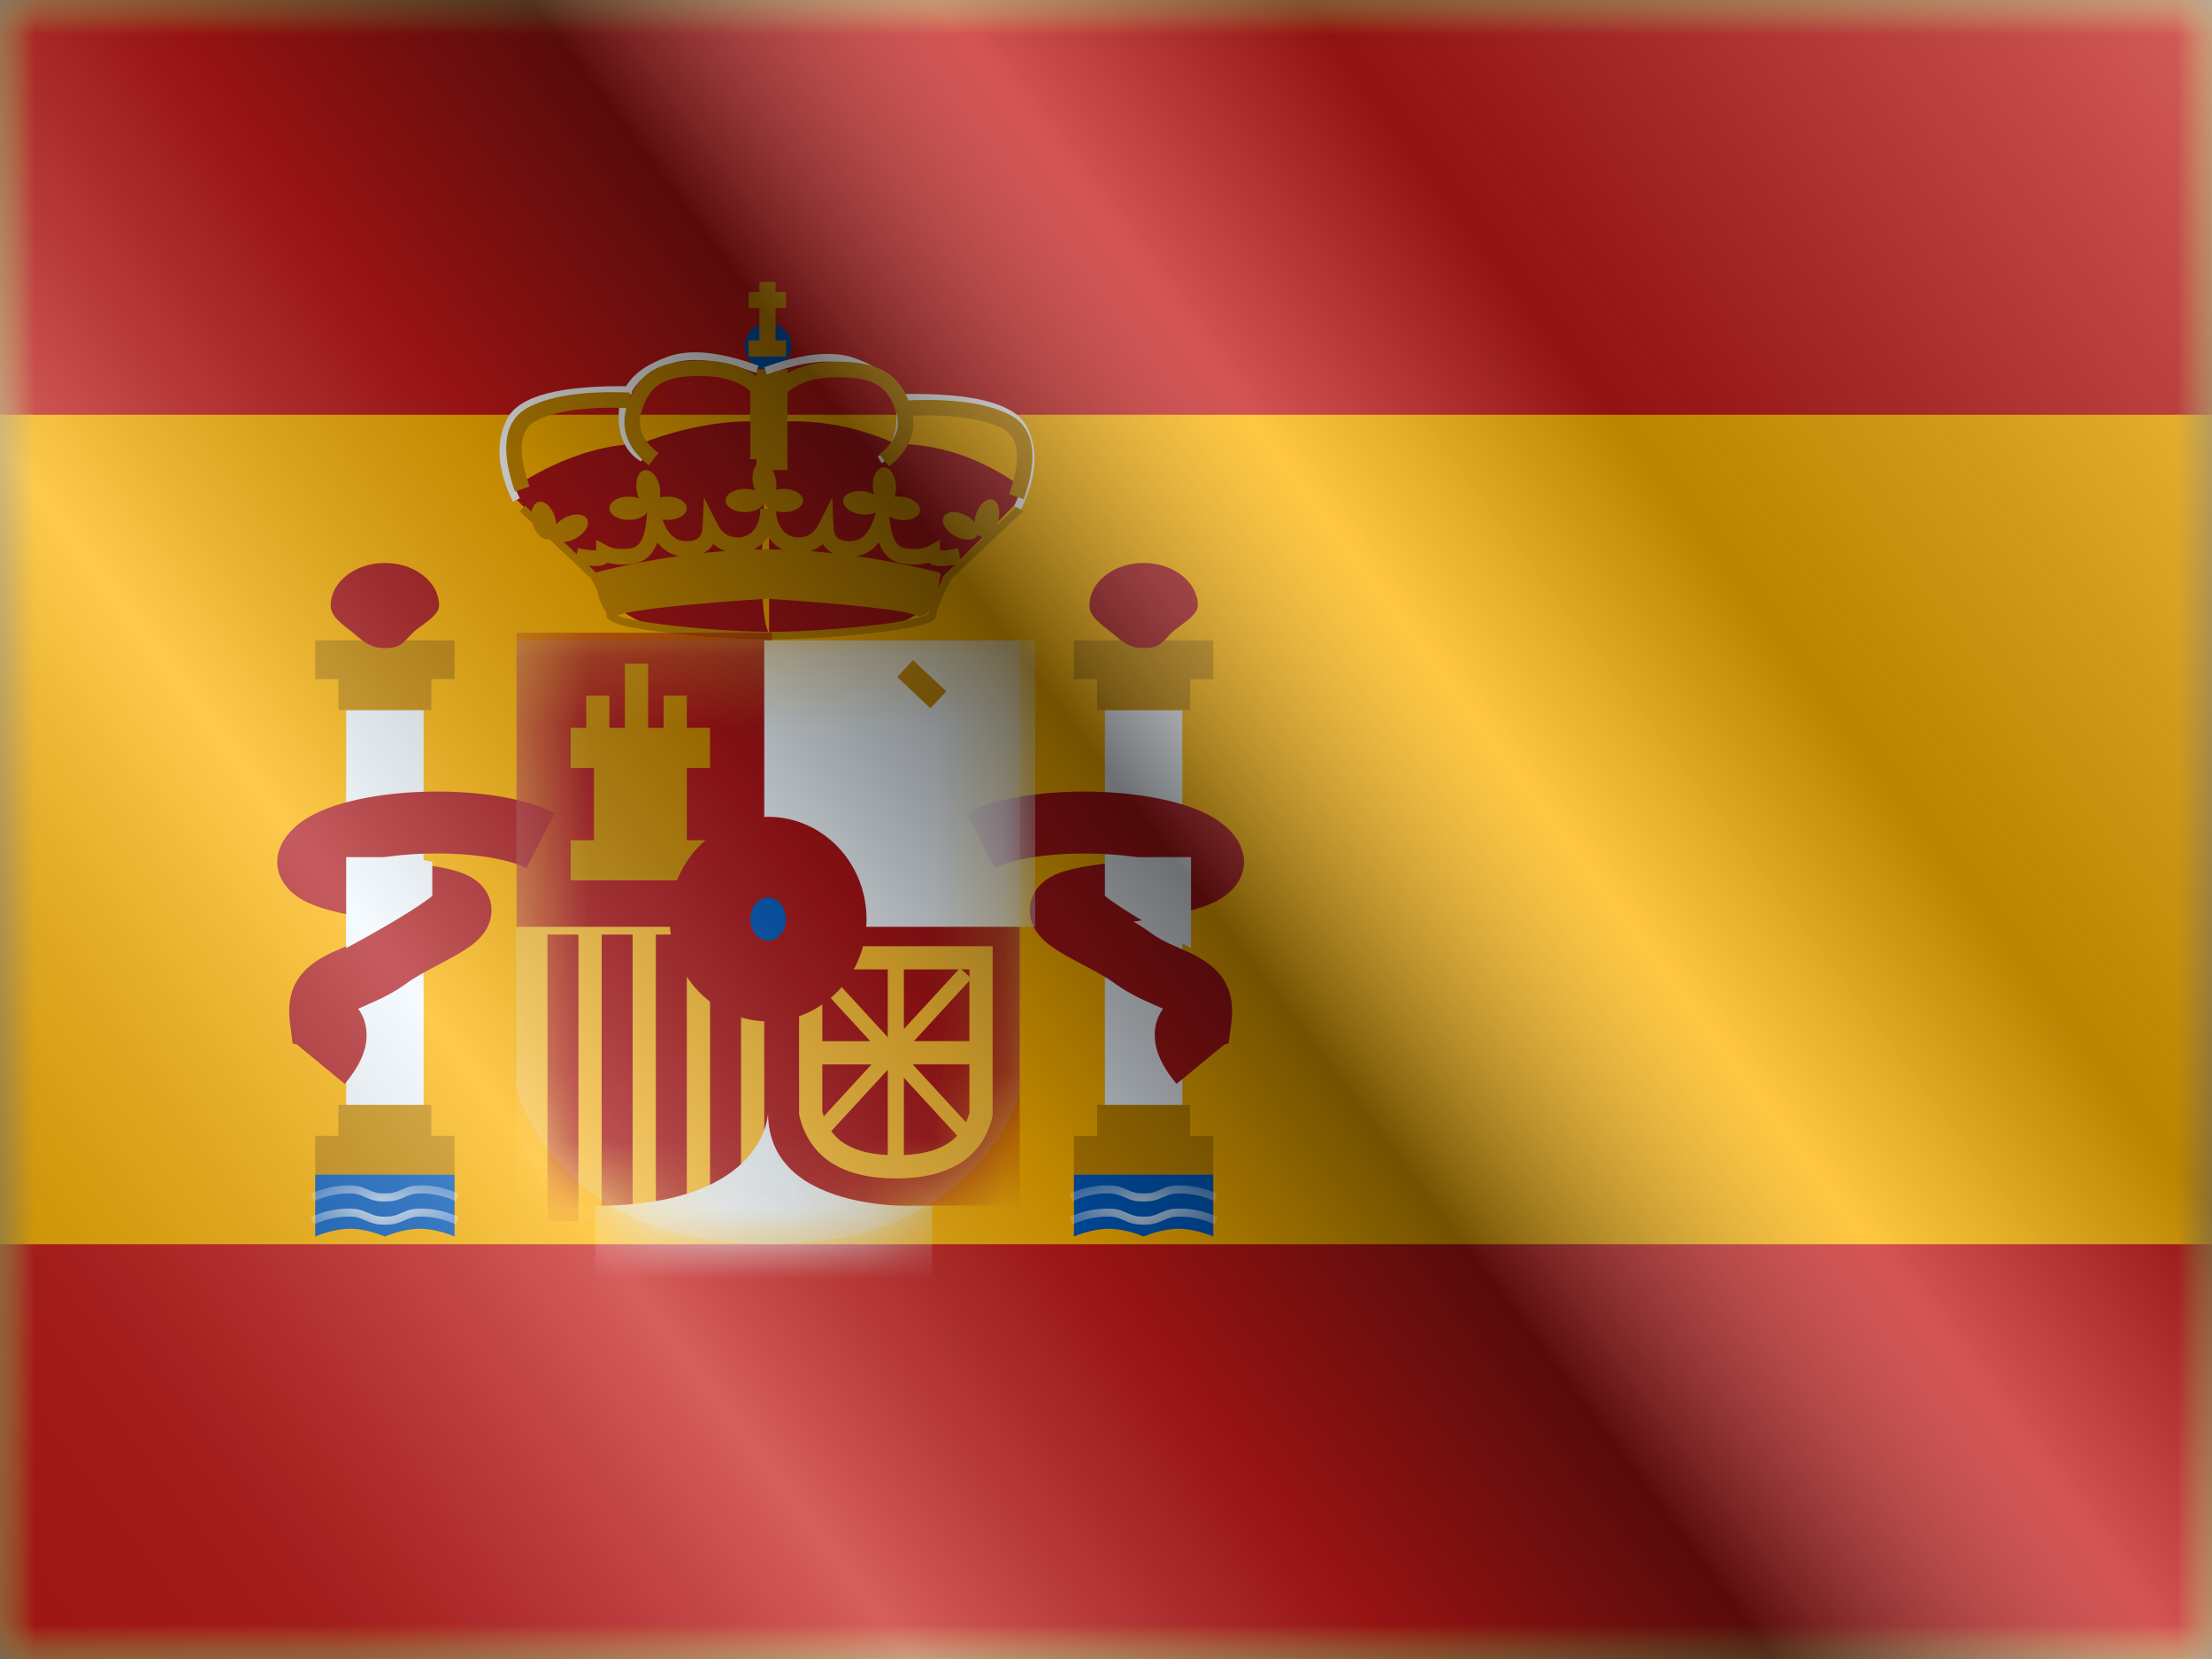 <?xml version="1.0" encoding="UTF-8"?>
<svg xmlns="http://www.w3.org/2000/svg" width="32" height="24" fill="none">
  <rect width="100%" height="100%" fill="#808080" stroke="none"/>
  <mask id="a" style="mask-type:alpha" maskUnits="userSpaceOnUse" x="0" y="0" width="32" height="24">
    <path fill="#fff" d="M0 0h32v24H0z"></path>
  </mask>
  <g mask="url(#a)">
    <path fill-rule="evenodd" clip-rule="evenodd" d="M0 0v24h32V0H0Z" fill="#FFB400"></path>
    <mask id="b" style="mask-type:alpha" maskUnits="userSpaceOnUse" x="0" y="0" width="32" height="24">
      <path fill-rule="evenodd" clip-rule="evenodd" d="M0 0v24h32V0H0Z" fill="#fff"></path>
    </mask>
    <g mask="url(#b)">
      <path fill-rule="evenodd" clip-rule="evenodd" d="M0 0v6h32V0H0ZM0 18v6h32v-6H0Z" fill="#C51918"></path>
      <path fill="#F1F9FF" d="M5.008 10.272h1.12v5.824h-1.12z"></path>
      <path fill-rule="evenodd" clip-rule="evenodd" d="M6.576 9.264H4.56v.56h.336v.448H6.24v-.448h.336v-.56ZM6.24 16.432h.336v.56H4.56v-.56h.336v-.448H6.24v.448Z" fill="#C88A02"></path>
      <path fill-rule="evenodd" clip-rule="evenodd" d="M5.568 9.376c.244 0 .269-.092.412-.229.112-.106.372-.238.372-.387 0-.34-.351-.616-.784-.616-.433 0-.784.276-.784.616 0 .166.179.277.314.387.143.117.247.229.47.229Z" fill="#AD1619"></path>
      <path fill-rule="evenodd" clip-rule="evenodd" d="M4.56 16.992h2.016v.896s-.252-.112-.504-.112-.504.112-.504.112-.252-.112-.504-.112-.504.112-.504.112v-.896Z" fill="#005BBF"></path>
      <mask id="c" style="mask-type:alpha" maskUnits="userSpaceOnUse" x="4" y="16" width="3" height="2">
        <path fill-rule="evenodd" clip-rule="evenodd" d="M4.56 16.992h2.016v.896s-.252-.112-.504-.112-.504.112-.504.112-.252-.112-.504-.112-.504.112-.504.112v-.896Z" fill="#fff"></path>
      </mask>
      <g mask="url(#c)" fill="#fff">
        <path d="m4.542 17.712-.044-.107c.182-.081.364-.121.546-.121.118 0 .179.016.284.063.092.041.14.054.24.054.101 0 .148-.013.24-.054.105-.047.166-.063.284-.063.182 0 .365.041.546.121l-.044.107c-.168-.075-.335-.112-.502-.112-.101 0-.148.013-.24.054-.105.047-.166.063-.284.063s-.179-.016-.284-.063c-.092-.041-.14-.054-.24-.054-.167 0-.334.037-.502.112ZM4.542 17.376l-.044-.107c.182-.081.364-.121.546-.121.118 0 .179.016.284.063.092.041.14.054.24.054.101 0 .148-.013.24-.054.105-.047.166-.063.284-.063.182 0 .365.041.546.121l-.044.107c-.168-.075-.335-.112-.502-.112-.101 0-.148.013-.24.054-.105.047-.166.063-.284.063s-.179-.016-.284-.063c-.092-.041-.14-.054-.24-.054-.167 0-.334.037-.502.112Z"></path>
      </g>
      <path fill="#F1F9FF" d="M15.984 10.272h1.12v5.824h-1.12z"></path>
      <path fill-rule="evenodd" clip-rule="evenodd" d="M17.552 9.264h-2.016v.56h.336v.448h1.344v-.448h.336v-.56ZM17.216 16.432h.336v.56h-2.016v-.56h.336v-.448h1.344v.448Z" fill="#C88A02"></path>
      <path fill-rule="evenodd" clip-rule="evenodd" d="M16.544 9.376c.244 0 .269-.092.412-.229.112-.106.372-.238.372-.387 0-.34-.351-.616-.784-.616-.433 0-.784.276-.784.616 0 .166.179.277.315.387.143.117.247.229.469.229Z" fill="#AD1619"></path>
      <path fill-rule="evenodd" clip-rule="evenodd" d="M15.536 16.992h2.016v.896s-.252-.112-.504-.112-.504.112-.504.112-.252-.112-.504-.112-.504.112-.504.112v-.896Z" fill="#005BBF"></path>
      <mask id="d" style="mask-type:alpha" maskUnits="userSpaceOnUse" x="15" y="16" width="3" height="2">
        <path fill-rule="evenodd" clip-rule="evenodd" d="M15.536 16.992h2.016v.896s-.252-.112-.504-.112-.504.112-.504.112-.252-.112-.504-.112-.504.112-.504.112v-.896Z" fill="#fff"></path>
      </mask>
      <g mask="url(#d)" fill="#fff">
        <path d="m15.518 17.712-.044-.107c.181-.081.364-.121.546-.121.118 0 .179.016.284.063.092.041.14.054.24.054.101 0 .148-.013.24-.054.105-.047.166-.063.284-.063.182 0 .365.041.546.121l-.044.107c-.168-.075-.335-.112-.502-.112-.101 0-.148.013-.24.054-.105.047-.166.063-.284.063-.118 0-.179-.016-.284-.063-.092-.041-.14-.054-.24-.054-.167 0-.334.037-.502.112ZM15.518 17.376l-.044-.107c.181-.081.364-.121.546-.121.118 0 .179.016.284.063.092.041.14.054.24.054.101 0 .148-.013.24-.054.105-.047.166-.063.284-.063.182 0 .365.041.546.121l-.044.107c-.168-.075-.335-.112-.502-.112-.101 0-.148.013-.24.054-.105.047-.166.063-.284.063-.118 0-.179-.016-.284-.063-.092-.041-.14-.054-.24-.054-.167 0-.334.037-.502.112Z"></path>
      </g>
      <path fill-rule="evenodd" clip-rule="evenodd" d="M4.988 15.68c.202-.245.315-.468.315-.704 0-.149-.044-.278-.122-.383l.013-.006c-.001.001.222-.097.299-.134.144-.069.271-.142.395-.232.079-.058.185-.12.346-.207l.152-.081.041-.022a6.11 6.11 0 0 0 .191-.105c.169-.098.281-.179.366-.288.203-.257.16-.605-.123-.798-.139-.095-.327-.149-.602-.192l-.057-.009c-.094-.015-.275-.042-.337-.052a20.348 20.348 0 0 1-.354-.058c.689-.115 1.672-.072 2.104.151l.411-.796c-.881-.455-2.889-.409-3.64.108-.55.379-.476.952.096 1.198.239.103.551.171 1.128.264a2.867 2.867 0 0 0-.252.162c-.076.055-.157.102-.255.149-.047.023-.186.084-.25.112l-.032.014c-.466.212-.693.505-.625 1.035l.037.287.066.02.688.567Zm-.576-.741-.001.004.001-.003 0-.001Zm12.294.037c0 .236.113.459.315.704l.688-.567.066-.02.037-.287c.068-.529-.159-.823-.625-1.035l-.032-.014c-.064-.028-.203-.089-.251-.112-.098-.047-.18-.094-.255-.149a2.868 2.868 0 0 0-.252-.162c.577-.093.889-.161 1.128-.264.572-.247.646-.819.096-1.198-.75-.517-2.758-.563-3.64-.108l.411.796c.432-.223 1.416-.265 2.104-.151a20.216 20.216 0 0 1-.354.058c-.062.01-.242.038-.336.052h-0l-.057.009c-.275.043-.463.097-.602.192-.284.193-.326.541-.123.798.086.108.197.19.366.288a6.215 6.215 0 0 0 .191.105l.041.022c.048.026.124.066.152.081.162.087.267.149.346.207.124.09.251.163.395.232.078.037.3.134.299.134l.013.006c-.078.105-.122.234-.122.383Z" fill="#AD1619"></path>
      <path d="m5.923 12.4.331.068v.493c-.352.281-1.246.754-1.246.754V12.4h.915ZM16.315 12.4l-.331.068v.493c.352.281 1.246.754 1.246.754V12.4h-.915Z" fill="#F1F9FF"></path>
      <path fill-rule="evenodd" clip-rule="evenodd" d="M14.776 7.206v-.164c-.576-.413-1.179-.62-1.81-.62-.604-.268-1.216-.371-1.835-.311l0-.003c-.931-.091-1.869.314-1.869.314-.946 0-1.81.62-1.81.62v.164l1.13 1.135s.318 1.092 2.545.835v.003s1.474-.04 1.578-.075c.041-.014.084-.026.127-.039.289-.084.619-.181.815-.725l1.13-1.135Zm-3.65-1.046c-.032.378-.216 2.655 0 3.008V6.16Z" fill="#AD1619"></path>
      <path fill-rule="evenodd" clip-rule="evenodd" d="m8.314 8.15.001-.004-.795-.748.077-.082.746.702.019-.088c.122.026.211.036.263.031v-.152l.165.089c.081.044.198.056.351.031.113-.018.189-.149.213-.428l.05-.563.168.539c.076.244.192.352.358.352.162 0 .227-.059.234-.208l.02-.423.192.378c.069.136.164.198.299.198.194 0 .323-.161.323-.414h.228c0 .253.129.414.323.414.135 0 .23-.062.299-.198l.191-.378.02.423c.007.149.072.208.234.208.165 0 .282-.108.358-.352l.168-.539.05.563c.025.279.101.41.213.428.153.025.27.013.351-.031l.165-.089v.152c.052.005.141-.004.263-.031l.035.163.826-.777.077.082-1.027.967c-.15.276-.225.458-.225.534 0 .116-.3.184-.887.254-.459.055-1.001.092-1.445.098v.001l-.056-0-.056 0V9.251c-.443-.005-.985-.043-1.445-.098-.586-.07-.887-.139-.887-.254a.236.236 0 0 0-.008-.054c-.059-.075-.101-.199-.128-.31a5.655 5.655 0 0 0-.089-.17l-.228-.214-.006-.001Zm5.505.018c-.183.033-.316.029-.386-.028-.11.032-.239.035-.386.011-.157-.025-.267-.13-.333-.304-.086.11-.195.177-.325.199.717.102 1.219.244 1.219.244s-.012.106-.042.231a5.483 5.483 0 0 1 .113-.218l.011-.014.13-.122Zm-1.768-.164a.359.359 0 0 1-.148-.134.499.499 0 0 1-.182.103c.113.009.223.019.33.031Zm-.725-.053c-.087-.04-.16-.105-.214-.188a.513.513 0 0 1-.212.187 8.367 8.367 0 0 1 .154-.003v-.001l.045 0.0.045-0v.001c.061.001.122.002.182.004Zm-2.704.331-.104-.098c.125.012.218.001.273-.044.11.032.239.035.386.011.157-.025.267-.13.333-.304.084.106.189.173.314.197-.618.087-1.079.205-1.201.238Zm1.875-.311a9.973 9.973 0 0 0-.318.029.359.359 0 0 0 .141-.13.498.498 0 0 0 .177.101Zm2.755.93c.078.037.141 0.0.191-.07a.364.364 0 0 0-.008.053.199.199 0 0 1-.03.015c-.037.016-.093.032-.167.049-.144.033-.349.066-.592.095-.475.057-1.039.095-1.488.098-.449-.003-1.013-.041-1.488-.098-.243-.029-.448-.062-.592-.095a1.262 1.262 0 0 1-.147-.041.179.179 0 0 0 .012-.005c.245-.114 1.863-.222 2.154-.24.291.018 1.909.126 2.154.24Zm.308-.02-.001.001.001-.001.001-.001-.001.001Z" fill="#C88A02"></path>
      <path fill-rule="evenodd" clip-rule="evenodd" d="M11.112 5.347a.336.336 0 1 0 0-.672.336.336 0 0 0 0 .672Z" fill="#005BBF"></path>
      <path fill-rule="evenodd" clip-rule="evenodd" d="M10.894 6.997a.44.44 0 0 0 .033.102.424.424 0 0 0-.15-.026c-.155 0-.28.075-.28.168 0 .093.125.168.28.168.155 0 .28-.075.28-.168 0 .093.125.168.28.168.155 0 .28-.075.28-.168 0-.093-.125-.168-.28-.168a.445.445 0 0 0-.11.013.424.424 0 0 0-.003-.153c-.029-.152-.127-.261-.218-.243-.091.018-.141.155-.111.307Zm.162.244-0-.005h0l-0.0.005Zm-1.81-.03a.446.446 0 0 1-.033-.102c-.029-.152.021-.289.112-.307.091-.018.189.091.218.243a.424.424 0 0 1 .003.153.444.444 0 0 1 .11-.013c.155 0 .28.075.28.168 0 .093-.125.168-.28.168-.155 0-.28-.075-.28-.168l0-.005-0-0v.005c0 .093-.125.168-.28.168-.155 0-.28-.075-.28-.168 0-.093.125-.168.28-.168a.424.424 0 0 1 .15.026Zm3.508.102c-.013.092-.147.149-.301.127-.153-.021-.267-.114-.254-.205.013-.092.147-.149.301-.127a.424.424 0 0 1 .145.047.44.44 0 0 1-.018-.105c-.008-.154.06-.283.153-.288.093-.005.174.116.182.271a.425.425 0 0 1-.018.152.444.444 0 0 1 .111.002c.153.021.267.113.254.205-.013.092-.147.149-.301.127-.153-.021-.267-.113-.254-.205Zm0 0 .001-.005 0.0 0-.001.005Zm1.066.444c.137.073.283.065.326-.017l.002-.005a.109.109 0 0 0 .048.03c.089.027.197-.071.242-.219.045-.148.01-.29-.079-.317-.089-.027-.197.071-.242.219a.447.447 0 0 0-.019.105.424.424 0 0 0-.12-.094c-.137-.073-.283-.065-.326.017-.044.082.032.207.168.28Zm-5.495.034c-.137.073-.282.065-.326-.017a.103.103 0 0 1-.002-.005.109.109 0 0 1-.048.03c-.089.027-.197-.071-.242-.219-.045-.148-.01-.29.079-.317.089-.027.197.071.242.219a.446.446 0 0 1 .019.105.424.424 0 0 1 .12-.094c.137-.073.282-.065.326.017.044.082-.032.207-.168.28ZM10.987 4.077h.233v.147h.152v.233h-.152v.467h.152v.233h-.541V4.924h.155v-.467h-.155V4.224h.155v-.147Z" fill="#C88A02"></path>
      <path fill="#C88A02" d="M10.944 5.344h.448V6.8h-.448z"></path>
      <path d="m9.141 5.588-.002.112c-.993-.017-1.563.128-1.707.416-.149.299-.122.662.088 1.093l-.101.049c-.224-.46-.254-.859-.087-1.192.172-.343.774-.496 1.81-.478Z" fill="#fff"></path>
      <path d="m9.333 6.581-.058.096c-.216-.129-.325-.349-.325-.653 0-.436.225-.692.722-.868.318-.112.751-.066 1.302.134l-.038.105c-.529-.192-.938-.235-1.227-.134-.456.161-.647.378-.647.762 0 .266.09.45.27.557Z" fill="#fff"></path>
      <path d="m7.66 7.037-.211.074c-.219-.624-.157-1.048.218-1.231.33-.161.811-.227 1.446-.201l-.009.224c-.601-.024-1.048.037-1.339.178-.246.12-.291.425-.105.956Z" fill="#C88A02"></path>
      <path d="M10.129 5.439c-.512 0-.722.125-.843.493-.077.235-.002.435.238.622l-.137.177c-.312-.242-.422-.539-.314-.869.153-.469.454-.647 1.056-.647.395 0 .702.104.916.315l.033.033v1.08h-.224V5.658c-.167-.145-.407-.219-.725-.219Z" fill="#C88A02"></path>
      <path d="m13.049 5.7.002.112c.993-.017 1.563.128 1.707.416.149.299.122.662-.088 1.093l.101.049c.224-.46.254-.859.087-1.192-.172-.343-.774-.496-1.81-.478Z" fill="#fff"></path>
      <path d="m12.698 6.604.057.096c.216-.129.325-.349.325-.653 0-.436-.225-.692-.722-.868-.317-.112-.751-.066-1.302.134l.038.105c.529-.192.938-.235 1.227-.134.456.161.647.378.647.762 0 .266-.09.45-.27.557Z" fill="#fff"></path>
      <path d="m14.599 7.149.211.074c.219-.624.157-1.048-.218-1.231-.33-.161-.811-.227-1.446-.201l.009.224c.601-.024 1.048.037 1.339.178.246.12.291.425.105.956Z" fill="#C88A02"></path>
      <path d="M12.117 5.456c.512 0 .723.125.843.493.077.235.002.435-.238.622l.137.177c.312-.242.422-.539.314-.869-.153-.469-.454-.647-1.056-.647-.395 0-.702.104-.916.315l-.033.033v1.08h.224v-.984c.167-.145.407-.219.725-.219Z" fill="#C88A02"></path>
      <path opacity=".3" fill-rule="evenodd" clip-rule="evenodd" d="M7.472 9.264h7.28v6.541S14.211 18 11.112 18c-3.099 0-3.64-2.253-3.64-2.253V9.264Z" fill="#E1E5E8"></path>
      <mask id="e" style="mask-type:alpha" maskUnits="userSpaceOnUse" x="7" y="9" width="8" height="9">
        <path fill-rule="evenodd" clip-rule="evenodd" d="M7.472 9.264h7.28v6.541S14.211 18 11.112 18c-3.099 0-3.64-2.253-3.64-2.253V9.264Z" fill="#fff"></path>
      </mask>
      <g mask="url(#e)">
        <path fill="#FFC034" d="M7.472 13.296h3.696v4.368h-3.696z"></path>
        <path fill="#AD1619" d="M7.92 13.52h.448v4.144H7.92zM9.488 13.52h.448v4.144h-.448zM8.704 13.52h.448v4.144h-.448zM10.272 13.52h.448v4.144h-.448zM7.472 9.152h3.696v4.256h-3.696z"></path>
        <path fill="#AD1619" d="M11.056 13.184h3.696v4.256h-3.696z"></path>
        <path fill="#F1F9FF" d="M11.056 9.264h3.92v4.144h-3.92z"></path>
        <path fill-rule="evenodd" clip-rule="evenodd" d="M9.04 9.6h.336v.929h.224v-.465h.336v.465h.336v.581h-.336v1.045h.336v.581h-2.016v-.581h.336v-1.045h-.336v-.581h.224v-.465h.336v.465h.224V9.6Z" fill="#C88A02"></path>
        <path d="m12.979 9.795.229-.245.482.45-.229.245-.481-.45Z" fill="#C88A02"></path>
        <path fill-rule="evenodd" clip-rule="evenodd" d="M14.36 16.14V13.688h-2.8v2.432l.004.019c.142.604.624.909 1.396.909.77 0 1.253-.298 1.395-.888l.005-.019Zm-1.4.572c-.619 0-.957-.208-1.064-.632V14.024h2.128v2.075c-.107.41-.445.613-1.064.613Z" fill="#FFC034"></path>
        <path fill-rule="evenodd" clip-rule="evenodd" d="M13.076 13.893h-.233v1.112l-.92-1-.165.152.832.905h-.754v.336h.772l-.85.925.165.152.92-1v1.299h.233v-1.183l.812.883.165-.152-.85-.925h.949v-.336h-.931l.832-.905-.165-.152-.812.883v-.995Z" fill="#FFC034"></path>
        <path fill-rule="evenodd" clip-rule="evenodd" d="M13.483 17.443s-2.372.186-2.372-1.343c0 0-.023 1.343-2.5 1.343v1.208h4.872v-1.208Z" fill="#F1F9FF"></path>
        <path fill-rule="evenodd" clip-rule="evenodd" d="M11.112 14.192c.464 0 .84-.401.84-.896s-.376-.896-.84-.896-.84.401-.84.896.376.896.84.896Z" fill="#005BBF" stroke="#AD1619" stroke-width="1.167"></path>
      </g>
    </g>
  </g>
  <path fill="url(#f)" style="mix-blend-mode:overlay" d="M0 0h32v24H0z"></path>
  <defs>
    <linearGradient id="f" x1="32" y1="0" x2="0" y2="24" gradientUnits="userSpaceOnUse">
      <stop stop-color="#fff" stop-opacity=".3"></stop>
      <stop offset=".263" stop-opacity=".27"></stop>
      <stop offset=".37" stop-color="#fff" stop-opacity=".26"></stop>
      <stop offset=".487" stop-opacity=".55"></stop>
      <stop offset=".594" stop-opacity=".24"></stop>
      <stop offset=".736" stop-color="#fff" stop-opacity=".3"></stop>
      <stop offset=".901" stop-color="#272727" stop-opacity=".22"></stop>
      <stop offset="1" stop-opacity=".2"></stop>
    </linearGradient>
  </defs>
</svg>
